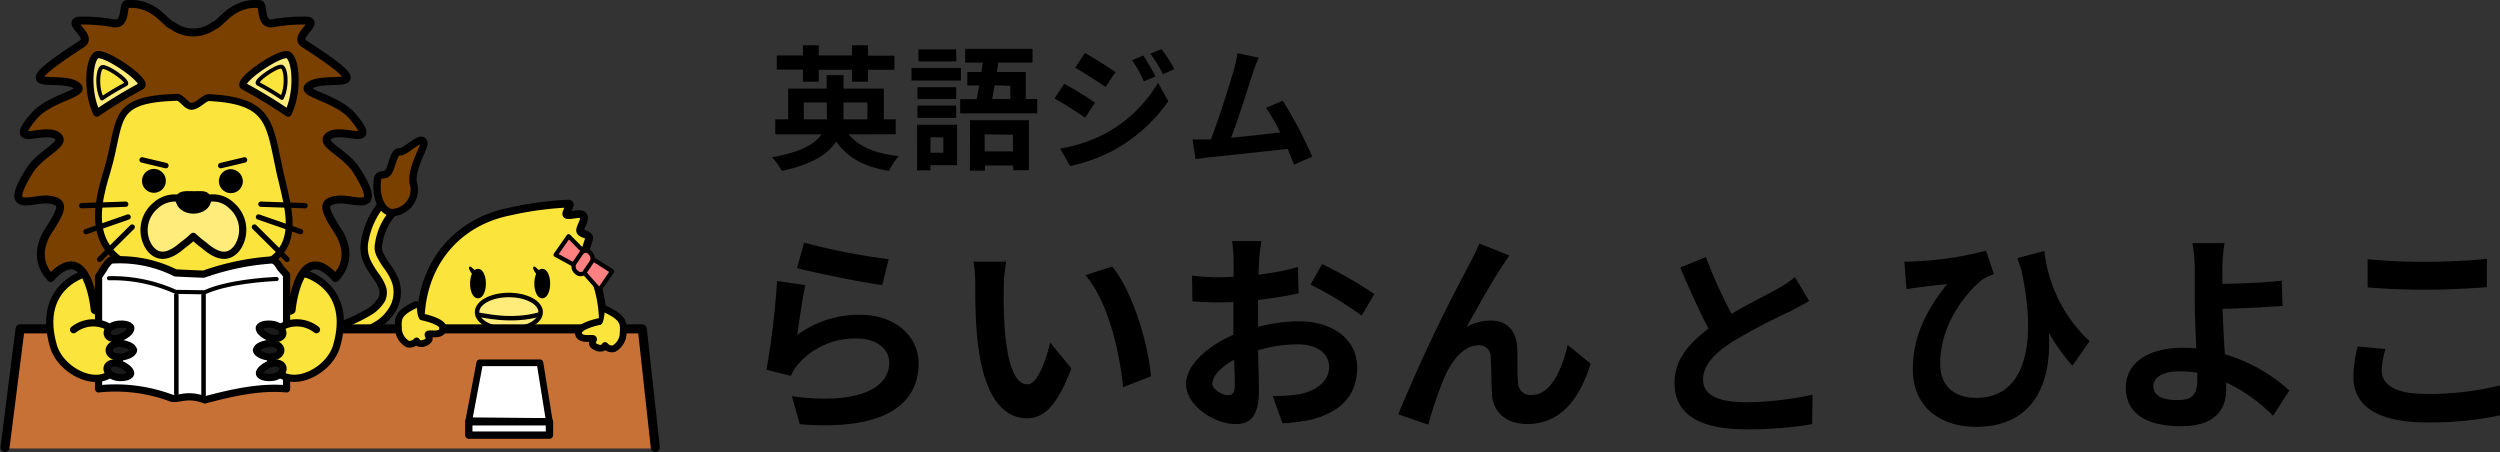 <?xml version="1.0" encoding="UTF-8"?> <svg xmlns="http://www.w3.org/2000/svg" id="レイヤー_1" data-name="レイヤー 1" viewBox="0 0 353.58 63.99"><rect x="0" y="0" width="353.58" height="63.99" fill="#333333" stroke="none"/><defs><style>.cls-1,.cls-11,.cls-13,.cls-23,.cls-3{fill:#fbe43b;}.cls-1,.cls-10,.cls-12,.cls-13,.cls-14,.cls-15,.cls-16,.cls-17,.cls-18,.cls-19,.cls-2,.cls-20,.cls-21,.cls-22,.cls-23,.cls-24,.cls-25,.cls-26,.cls-27,.cls-3,.cls-4,.cls-5,.cls-6,.cls-7,.cls-8{stroke:#000;stroke-linecap:round;stroke-linejoin:round;}.cls-1,.cls-2,.cls-27{stroke-width:1.04px;}.cls-12,.cls-2{fill:#794000;}.cls-3{stroke-width:1.1px;}.cls-24,.cls-4{stroke-width:0.58px;}.cls-5{stroke-width:0.24px;}.cls-14,.cls-6{fill:#ffec7b;}.cls-6,.cls-7{stroke-width:0.63px;}.cls-10,.cls-17,.cls-18,.cls-20,.cls-22,.cls-24,.cls-25,.cls-7{fill:none;}.cls-8{fill:#ff8080;stroke-width:0.6px;}.cls-9{fill:#c87137;}.cls-10{stroke-width:1.28px;}.cls-12{stroke-width:1.12px;}.cls-13{stroke-width:0.97px;}.cls-14,.cls-15,.cls-19,.cls-20,.cls-21{stroke-width:1.02px;}.cls-16{stroke-width:0.81px;}.cls-17{stroke-width:0.77px;}.cls-18{stroke-width:0.75px;}.cls-19,.cls-26,.cls-27{fill:#fff;}.cls-21{fill:#1a1a1a;}.cls-22{stroke-width:0.64px;}.cls-23{stroke-width:0.55px;}.cls-25{stroke-width:0.96px;}.cls-26{stroke-width:0.94px;}</style></defs><g id="logo-gym"><path id="パス_1623" data-name="パス 1623" d="M113.56,11.56h2.24V9.87h4.7v1.69h2.26V9.87h3.74v-2h-3.74V6.4H120.5V7.84h-4.7V6.4h-2.24V7.84h-3.7v2h3.7Zm.12,5.32V14.49h3.26V16.2a3.83,3.83,0,0,1,0,.68Zm9-2.39v2.39H119.3c0-.21,0-.43,0-.64V14.49Zm4,4.5V16.88H125V12.53h-5.7v-1.9h-2.38v1.9h-5.45v4.35h-1.82V19h6.53c-.89,1.35-2.89,2.51-7,3.25a9.09,9.09,0,0,1,1.4,1.92c4.3-.93,6.56-2.39,7.68-4.16,1.6,2.28,3.93,3.59,7.47,4.16a8.89,8.89,0,0,1,1.4-2.09c-3.32-.34-5.68-1.35-7.1-3.08Zm8.55-12H129.9V8.68h5.36Zm.68,2.62h-7v1.78h7Zm-.68,2.72h-5.47V14h5.47Zm-5.47,4.34h5.47V14.94h-5.47Zm3.66,2.76v2.17h-1.82V19.41Zm1.94-1.79h-5.66V24.1h1.9v-.74h3.76Zm7.9,1.41v2.36h-4V19Zm-6.09,5.09h2.13v-.74h4v.67h2.22V17H137.2Zm5.72-12V14h-2.57c.12-.59.23-1.25.34-1.94ZM145.08,14V10.18H141l.19-1.33h4.84V6.91h-9.52V8.85H139c-.06.43-.13.87-.19,1.33h-2v1.91h1.67c-.12.69-.23,1.35-.34,1.94h-2.34v2H146.7V14Zm16.63-6.15-1.6.66a18.16,18.16,0,0,1,1.67,3l1.65-.7A33.19,33.19,0,0,0,161.71,7.88Zm2.6-.91-1.61.66a18.24,18.24,0,0,1,1.78,2.89l1.62-.72A23.69,23.69,0,0,0,164.31,7Zm-10.87.55-1.37,2.09c1.25.7,3.23,2,4.29,2.71l1.41-2.09c-1-.7-3.07-2-4.33-2.71ZM149.93,21l1.42,2.48a24,24,0,0,0,6.35-2.33,23.09,23.09,0,0,0,7.54-6.84l-1.46-2.59a19.32,19.32,0,0,1-7.39,7.13A20.5,20.5,0,0,1,149.93,21Zm.59-9.16-1.37,2.09c1.27.68,3.25,2,4.33,2.71l1.39-2.12A49.3,49.3,0,0,0,150.52,11.85ZM178,8.15l-3-.63a13.62,13.62,0,0,1-.45,2.2c-.56,2-2.19,7.18-3.29,10h-.51c-.63,0-1.45,0-2.09,0l.43,2.78c.61-.08,1.31-.18,1.79-.23,2.39-.25,8.15-.86,11.23-1.22.36.82.66,1.6.91,2.24l2.56-1.14a58.36,58.36,0,0,0-4.16-7.9l-2.37,1a24,24,0,0,1,2,3.48c-1.92.23-4.62.53-6.94.76,1-2.55,2.49-7.37,3.1-9.23.28-.84.57-1.55.81-2.12Z"></path><path id="パス_1620" data-name="パス 1620" d="M113.72,34.32l-1,3.6c2.34.6,9,2,12.06,2.4l.9-3.66A92.16,92.16,0,0,1,113.72,34.32Zm.18,6-4-.57a110.27,110.27,0,0,1-1.5,12.54l3.45.87a7.05,7.05,0,0,1,1.11-1.74,10.65,10.65,0,0,1,8.34-3.54c2.61,0,4.47,1.44,4.47,3.39,0,3.81-4.77,6-13.77,4.77L113.12,60c12.48,1,16.8-3.15,16.8-8.61,0-3.63-3.06-6.87-8.31-6.87a14.73,14.73,0,0,0-8.85,2.85C113,45.66,113.51,42,113.9,40.35ZM142.31,37,137.69,37a19.53,19.53,0,0,1,.24,3.06c0,1.83,0,5.34.33,8.1.84,8,3.69,11,7,11,2.4,0,4.29-1.83,6.27-7.05l-3-3.66c-.57,2.4-1.77,5.91-3.18,5.91-1.89,0-2.79-3-3.21-7.29-.18-2.16-.21-4.41-.18-6.36A22.47,22.47,0,0,1,142.31,37Zm15,.69-3.81,1.23c3.27,3.72,4.86,11,5.34,15.84l3.93-1.53C162.44,48.66,160.16,41.16,157.31,37.71Zm21.09-3.6h-4.14a23.29,23.29,0,0,1,.21,2.64c0,.51,0,1.38,0,2.43-.6,0-1.2.06-1.74.06a31.73,31.73,0,0,1-4.14-.24l.06,3.63a36.77,36.77,0,0,0,4.2.15c.48,0,1,0,1.59-.06v2.52c0,.69,0,1.41,0,2.13-3.69,1.59-6.69,4.32-6.69,6.93,0,3.18,4.11,5.7,7,5.7,2,0,3.3-1,3.3-4.71,0-1-.06-3.36-.12-5.73a20,20,0,0,1,5.64-.84c2.61,0,4.41,1.2,4.41,3.24s-1.92,3.39-4.35,3.84A22.84,22.84,0,0,1,180,56l1.38,3.87a28.89,28.89,0,0,0,3.93-.48c4.77-1.2,6.63-3.87,6.63-7.41,0-4.14-3.63-6.54-8.25-6.54a24.29,24.29,0,0,0-5.76.78V45.12c0-.87,0-1.8,0-2.7,2-.24,4-.54,5.73-.93l-.09-3.72A37.13,37.13,0,0,1,178,38.85c0-.75.06-1.47.09-2.13S178.31,34.65,178.4,34.11ZM187,37.35l-1.65,2.91a48,48,0,0,1,7.23,4.38l1.8-3.06A62,62,0,0,0,187,37.35Zm-15.51,16.8c0-1,1.23-2.28,3.06-3.27.06,1.62.09,3,.09,3.75,0,1-.42,1.26-1,1.26C172.85,55.89,171.44,55.08,171.44,54.15Zm42-18-4.26-1.71c-.51,1.26-1.08,2.25-1.47,3.06a229.11,229.11,0,0,0-10,21.09L202,60.06a60.57,60.57,0,0,1,2.28-6.69c1.08-2.43,2.76-4.53,4.8-4.53a1.64,1.64,0,0,1,1.76,1.52.81.81,0,0,1,0,.16c.09,1.23.06,3.69.18,5.28.12,2.19,1.68,4.17,5,4.17,4.59,0,7.38-3.42,8.94-8.55l-3.24-2.64c-.87,3.72-2.46,7.08-5.07,7.08a1.74,1.74,0,0,1-1.94-1.52.38.38,0,0,1,0-.1c-.15-1.26-.06-3.66-.12-5-.12-2.49-1.47-3.9-3.72-3.9a7,7,0,0,0-3.45.9c1.5-2.64,3.6-6.48,5.07-8.64C212.81,37.11,213.14,36.6,213.44,36.18Z"></path><path id="パス_1621" data-name="パス 1621" d="M241.27,36.36l-3.63,1.47c1.3,3.08,2.7,6.18,4,8.65-2.78,2.06-4.81,4.46-4.81,7.65,0,5,4.38,6.59,10.15,6.59a54.79,54.79,0,0,0,9.31-.73l.06-4.18a44.52,44.52,0,0,1-9.48,1.08c-4,0-6-1.1-6-3.19s1.63-3.69,4-5.28A84.46,84.46,0,0,1,253,44.13c1.07-.55,2-1.05,2.87-1.57l-2-3.36a18.45,18.45,0,0,1-2.7,1.77c-1.37.78-3.89,2-6.27,3.42A68,68,0,0,1,241.27,36.36Z"></path><path id="パス_1622" data-name="パス 1622" d="M269.34,37l.3,3.9c.66-.12,1.14-.18,1.8-.27.87-.12,2.76-.33,3.93-.45-2.79,3.57-4.83,7.2-4.83,12.09,0,5.46,4.11,8.1,8.91,8.1,8.4,0,10.74-6.48,10.32-13.32a27.42,27.42,0,0,0,3.33,4.68l2.43-3.48a20.46,20.46,0,0,1-6.39-12.75l-3.81,1,.54,1.62c2.4,11,.33,18.15-6.33,18.15-2.88,0-5.13-1.38-5.13-4.89,0-5.76,4-10.38,6.09-11.94a10,10,0,0,1,1.5-.66l-1.11-3.33a46.2,46.2,0,0,1-9.84,1.5A16.26,16.26,0,0,1,269.34,37Zm35.22,17.61c0-1.29,1.41-2.1,3.75-2.1a17,17,0,0,1,2.46.21c0,.42,0,.78,0,1,0,2-.69,2.85-2.61,2.85C306.09,56.64,304.56,56.1,304.56,54.63Zm10.05-20.22h-4.53a22.91,22.91,0,0,1,.33,3.51c0,1.29,0,3.06,0,4.89,0,1.59.12,4.14.21,6.48a17.48,17.48,0,0,0-1.77-.09c-5.52,0-8.19,2.49-8.19,5.61,0,4.08,3.51,5.49,7.8,5.49,5,0,6.39-2.52,6.39-5.19,0-.3,0-.66,0-1a23.42,23.42,0,0,1,6.63,4.71l2.31-3.57a23.59,23.59,0,0,0-9.12-5.13c-.15-2.22-.27-4.62-.33-6.42,2.43-.06,6-.21,8.49-.42l-.12-3.57c-2.49.3-6,.42-8.4.45,0-.78,0-1.5,0-2.19A29.3,29.3,0,0,1,314.61,34.41Zm20.25,2.25v4c2.43.21,5,.33,8.19.33,2.85,0,6.57-.18,8.67-.36v-4c-2.31.24-5.73.42-8.7.42A79.3,79.3,0,0,1,334.86,36.66Zm2.52,12.72L333.45,49a19.06,19.06,0,0,0-.6,4.32c0,4.11,3.45,6.42,10.32,6.42a46.72,46.72,0,0,0,10.41-1l0-4.23A41.57,41.57,0,0,1,343,55.71c-4.32,0-6.15-1.38-6.15-3.3A11.12,11.12,0,0,1,337.38,49.38Z"></path><g id="logo-main"><path id="パス_1570" data-name="パス 1570" class="cls-1" d="M54.94,28.25a1,1,0,0,0-.7.28A11.37,11.37,0,0,0,51.61,34,4.79,4.79,0,0,0,51.93,37a13,13,0,0,0,1.27,2.08,6.55,6.55,0,0,1,.89,1.62A2.27,2.27,0,0,1,54,42.32a5.21,5.21,0,0,1-2,1.91,20.93,20.93,0,0,1-3.69,1.71,42.22,42.22,0,0,1-5,1.46,1.05,1.05,0,0,0-.77,1.24,1,1,0,0,0,1.08.85h0A40.46,40.46,0,0,0,49,48a23,23,0,0,0,4-1.87,6.33,6.33,0,0,0,2.8-2.94A4.81,4.81,0,0,0,56,40a7.85,7.85,0,0,0-1.19-2.25,11.19,11.19,0,0,1-1.06-1.72,2.3,2.3,0,0,1-.19-1.55,8.42,8.42,0,0,1,2-4.37,1.08,1.08,0,0,0,.07-1.54,1.06,1.06,0,0,0-.67-.34Z"></path><path id="パス_1571" data-name="パス 1571" class="cls-2" d="M58.51,26.11A3.24,3.24,0,0,1,56,30a3.19,3.19,0,0,1-.61.08c-1.42-.2-2.33-2.28-2-4.65.13-1.12,1-.36,1.52-1.07s.8-3,1.55-2.88c.93.13,3.2-2.58,3.49-1.29.17.69-2,3.72-1.45,5.95Z"></path><path id="パス_1572" data-name="パス 1572" class="cls-3" d="M85.27,45.8c0,8.77-2.91,13.07-13.17,13-9.71-.08-12.62-4.23-12.62-13S64.94,31.31,72.1,29.92a46.53,46.53,0,0,1,8.3-1.12c.66,0-.72,1.48-.18,1.6s1.75-.32,2.17,0c.66.43-.46,1.76-.33,2.27s1.45.45,1.25,1.11c-.34,1.11-.85,2.19-.37,3A18.07,18.07,0,0,1,85.27,45.8Z"></path><path id="パス_1573" data-name="パス 1573" class="cls-4" d="M68.43,40.11c0,1-.37,1.8-.83,1.8s-.83-.81-.83-1.8.37-1.81.83-1.81S68.43,39.11,68.43,40.11Z"></path><path id="パス_1574" data-name="パス 1574" class="cls-5" d="M66.93,38.78s-.51-.66-.48-.92.4.42.81.52-.33.41-.33.41Z"></path><path id="パス_1575" data-name="パス 1575" class="cls-4" d="M77.52,40.11c0,1-.37,1.8-.83,1.8s-.83-.81-.83-1.8.37-1.81.83-1.81S77.52,39.11,77.52,40.11Z"></path><path id="パス_1576" data-name="パス 1576" class="cls-5" d="M76,38.78s-.5-.66-.48-.92.41.42.82.52-.34.41-.34.41Z"></path><path id="パス_1577" data-name="パス 1577" class="cls-6" d="M76.47,44.15c0,1.35-2,2.44-4.5,2.44s-4.5-1.09-4.5-2.44,2-2.43,4.5-2.43S76.47,42.8,76.47,44.15Z"></path><path id="パス_1578" data-name="パス 1578" class="cls-7" d="M67.67,44.52c.49,0,4.57,1.13,8.67-.06"></path><path id="パス_1579" data-name="パス 1579" class="cls-8" d="M80.42,33.41l2.41,2.44-1.25,1.83-3-1.64Z"></path><path id="パス_1580" data-name="パス 1580" class="cls-8" d="M86.57,38.37l-2.84-1.8L82.47,38.4,84.77,41Z"></path><path id="パス_1581" data-name="パス 1581" class="cls-8" d="M83.52,35.79l-.16-.14a.78.78,0,0,0-1.11.1l-.07.09-.9,1.32a1,1,0,0,0,.19,1.3l.15.13a.8.8,0,0,0,1.13-.12.18.18,0,0,0,0-.07l.9-1.31a1,1,0,0,0-.18-1.29Z"></path><path id="パス_1582" data-name="パス 1582" class="cls-9" d="M.85,63.43,3,46.65H91l1.84,16.78"></path><path id="パス_1583" data-name="パス 1583" class="cls-10" d="M.71,63.28,2.84,46.51h88l1.84,16.77"></path><path id="パス_1584" data-name="パス 1584" class="cls-11" d="M42.8,38.87S49.38,40.76,47,49c-1.15,4-7.64,6.81-9.25,2.22s3.29-6.94,6.39-4.51l-1.67-.8-2.06-.26.75-3.31Z"></path><path id="パス_1585" data-name="パス 1585" class="cls-11" d="M11.63,38.87S5.05,40.76,7.4,49c1.15,4,7.65,6.81,9.26,2.22s-3.29-6.94-6.4-4.51l1.68-.8L14,45.64l-.76-3.31Z"></path><path id="パス_1586" data-name="パス 1586" class="cls-12" d="M36.45,42.29c1.06,1.16,4.7,2,4.8,1.54,0,0,1-10.35,6.21-4.5-.2.05,2.83-2.26.54-6.32-2.11-3.29-2.72-4.5-.23-4.77,2.29-.27,6.57,2.18,2.75-4-1.61-2.61-5.22-3.81-4.14-4.9,1.69-1.68,7.5,1.93,3.53-2.84-2.2-2.63-7.31-3.26-6.28-4.26C45.77,10.18,55,13.92,43,6.18c-1.55-1,2.14-2.91.51-3.26a23.6,23.6,0,0,0-5,.38C36.7,3.54,37.33.64,36.75.59c-3.9-.4-5.6,2.9-6.45,3a4.92,4.92,0,0,1-5.94,0c-.84-.11-2.54-3.4-6.44-3-.58.05,0,3-1.82,2.71a23.6,23.6,0,0,0-5-.38c-1.63.35,2.07,2.25.51,3.26-11.93,7.74-2.75,4-.61,6.06,1,1-4.07,1.63-6.27,4.26-4,4.77,1.83,1.16,3.52,2.84,1.08,1.08-2.52,2.28-4.13,4.89-3.82,6.18.46,3.74,2.75,4,2.49.28,1.89,1.49-.24,4.77-2.28,4.06.74,6.37.54,6.32,5.25-5.84,6.22,4.5,6.22,4.5.1.44,3.73-.38,4.8-1.54s4.58,5.54,9.1,6.58c4.52-1,8-7.74,9.11-6.58Z"></path><path id="パス_1587" data-name="パス 1587" class="cls-13" d="M39.73,24.93c1.37,6.17,4.47,14-11.82,14.18-17.09.2-14.4-9.5-12.78-14.85,2.2-7.33.28-10.2,9.93-10.5.63,0,1.29,1.28,2,1.28.94,0,1.79-1.28,2.57-1.24,8.9.5,8.45,3.8,10.08,11.13Z"></path><path id="パス_1588" data-name="パス 1588" class="cls-14" d="M13.69,16a69,69,0,0,1,6.21-3.78c1.36-.54-5.1-5-6.21-4.45S12.2,13,13.69,16Z"></path><path id="パス_1589" data-name="パス 1589" class="cls-14" d="M40.75,16a69,69,0,0,0-6.21-3.78c-1.38-.54,5.1-5,6.21-4.45S42.24,13,40.75,16Z"></path><path id="パス_1590" data-name="パス 1590" class="cls-14" d="M24.71,28A4.07,4.07,0,0,0,22,29.08,4.5,4.5,0,0,0,21.11,35c1.28,1.74,2.94,1.25,4.7-.3a14.31,14.31,0,0,0,1.53-1.27,14.31,14.31,0,0,0,1.53,1.27c1.77,1.55,3.43,2.05,4.71.3a4.52,4.52,0,0,0-.85-5.94,3.73,3.73,0,0,0-5.27.05l-.12.13A3.41,3.41,0,0,0,24.72,28Z"></path><path id="パス_1591" data-name="パス 1591" class="cls-15" d="M29.32,28.22c0-.82-.75-.67-1.85-.67s-2.11-.15-2.11.67.89,1.49,2,1.49,2-.66,2-1.49Z"></path><path id="パス_1592" data-name="パス 1592" class="cls-16" d="M33.94,25.72a1.29,1.29,0,1,1-1.29-1.39A1.35,1.35,0,0,1,33.94,25.72Z"></path><path id="パス_1593" data-name="パス 1593" class="cls-16" d="M21.77,26.86a1.28,1.28,0,1,1,1.28-1.28,1.28,1.28,0,0,1-1.28,1.28Z"></path><line id="線_153" data-name="線 153" class="cls-17" x1="20.1" y1="22.62" x2="23.46" y2="23.42"></line><line id="線_154" data-name="線 154" class="cls-17" x1="34.58" y1="22.62" x2="31.22" y2="23.42"></line><line id="線_155" data-name="線 155" class="cls-18" x1="43.15" y1="29.09" x2="36.9" y2="28.88"></line><line id="線_156" data-name="線 156" class="cls-18" x1="42.51" y1="32.76" x2="36.56" y2="30.69"></line><line id="線_157" data-name="線 157" class="cls-18" x1="40.59" y1="36.68" x2="35.98" y2="32.11"></line><line id="線_158" data-name="線 158" class="cls-18" x1="11.55" y1="29.09" x2="17.78" y2="28.88"></line><line id="線_159" data-name="線 159" class="cls-18" x1="12.17" y1="32.76" x2="18.12" y2="30.69"></line><line id="線_160" data-name="線 160" class="cls-18" x1="14.09" y1="36.68" x2="18.7" y2="32.11"></line><path id="パス_1594" data-name="パス 1594" class="cls-19" d="M14.73,37.94c-.85,1.19.62-1.13,1-1.16a17.58,17.58,0,0,1,9.09,1.82s4,.19,4,.17a36.31,36.31,0,0,1,9.55-2c.73-.07,1.25,1.13,1.29,1.12l.87,1V55c-3.63-.36-7.66.52-11.55,1.56-2.63-1-3.77.08-4.81-.28A22.53,22.53,0,0,0,13.94,55V39.13Z"></path><path id="パス_1595" data-name="パス 1595" class="cls-11" d="M11.77,38.8S5.18,40.69,7.55,48.92c1.14,4,7.64,6.82,9.26,2.23s-3.3-6.94-6.4-4.52"></path><path id="パス_1596" data-name="パス 1596" class="cls-20" d="M11.77,38.8S5.18,40.69,7.55,48.92c1.14,4,7.64,6.82,9.26,2.23s-3.3-6.94-6.4-4.52"></path><path id="パス_1597" data-name="パス 1597" class="cls-21" d="M18.49,46.37c.12.53-.95,1.26-1.72,1.46s-1.49-.07-1.6-.59.41-1.12,1.19-1.31,2-.09,2.14.44Z"></path><path id="パス_1598" data-name="パス 1598" class="cls-21" d="M18.47,52.86c.12-.53-1-1.26-1.73-1.46s-1.48.06-1.59.59.41,1.12,1.18,1.32,2,.07,2.14-.45Z"></path><path id="パス_1599" data-name="パス 1599" class="cls-21" d="M18.89,49.5c0,.55-1.17,1-2,1s-1.44-.4-1.45-.94.62-1,1.4-1,2,.4,2,.92Z"></path><line id="線_161" data-name="線 161" class="cls-22" x1="24.94" y1="41.75" x2="24.94" y2="55.67"></line><line id="線_162" data-name="線 162" class="cls-22" x1="28.79" y1="41.75" x2="28.79" y2="55.88"></line><path id="パス_1600" data-name="パス 1600" class="cls-23" d="M14.42,13.93a35.46,35.46,0,0,1,3.34-2C18.5,11.61,15,9.2,14.42,9.5S13.62,12.32,14.42,13.93Z"></path><path id="パス_1601" data-name="パス 1601" class="cls-23" d="M39.87,13.85a38.9,38.9,0,0,0-3.34-2c-.74-.3,2.74-2.68,3.34-2.4S40.67,12.26,39.87,13.85Z"></path><path id="パス_1602" data-name="パス 1602" class="cls-11" d="M43.4,38.8S50,40.69,47.61,48.92c-1.13,4-7.63,6.81-9.25,2.22s3.29-6.94,6.4-4.51"></path><path id="パス_1603" data-name="パス 1603" class="cls-20" d="M43.4,38.8S50,40.69,47.61,48.92c-1.13,4-7.63,6.81-9.25,2.22s3.29-6.94,6.4-4.51"></path><path id="パス_1604" data-name="パス 1604" class="cls-21" d="M36.68,46.37c-.12.53,1,1.26,1.72,1.46s1.49-.07,1.6-.59-.41-1.12-1.19-1.31-2-.09-2.14.44Z"></path><path id="パス_1605" data-name="パス 1605" class="cls-21" d="M36.7,52.86c-.12-.53,1-1.26,1.73-1.46s1.48.06,1.59.59-.41,1.12-1.17,1.32-2,.07-2.15-.45Z"></path><path id="パス_1606" data-name="パス 1606" class="cls-21" d="M36.27,49.5c0,.55,1.18,1,2,1s1.43-.4,1.45-.94-.63-1-1.41-1-2,.4-2,.92Z"></path><path id="パス_1607" data-name="パス 1607" class="cls-24" d="M15.41,39.35a21.77,21.77,0,0,1,9.44,1.93l4.1.06c3.64-1.67,10.17-1.88,10.17-1.88"></path><path id="パス_1608" data-name="パス 1608" class="cls-11" d="M60,45.08s2.35.32,2.13,1.4-1.36.52-1.53.76.55.65-.43,1.12-1.2-.17-1.2-.17a1.69,1.69,0,0,1-.88.35c-.55.07-1.64-1-1.69-2.25s-.11-2.07,2.51-3.26c.06,1.36.33,2.83,1.09,2Z"></path><path id="パス_1609" data-name="パス 1609" class="cls-25" d="M59.78,44.84s3.12.63,2.9,1.7-2,.5-2.13.74.63.68-.36,1.16-1.27-.22-1.27-.22a1.3,1.3,0,0,1-1.24.44,2.58,2.58,0,0,1-1.33-2.33c-.05-1.25-.11-2.07,2.5-3.26"></path><path id="パス_1610" data-name="パス 1610" class="cls-11" d="M84.45,45.73s-2.34.32-2.13,1.39,1.37.54,1.53.77-.54.66.44,1.13,1.2-.18,1.2-.18a1.73,1.73,0,0,0,.87.36c.54.06,1.64-1,1.7-2.26s.1-2.07-2.51-3.26c-.07,1.36-.33,2.84-1.1,2Z"></path><path id="パス_1611" data-name="パス 1611" class="cls-25" d="M84.7,45.49s-3.11.64-2.89,1.7,2,.5,2.12.73-.62.7.36,1.17,1.28-.22,1.28-.22a1.28,1.28,0,0,0,1.24.45A2.6,2.6,0,0,0,88.14,47c.07-1.24.11-2.06-2.51-3.26"></path><path id="パス_1612" data-name="パス 1612" class="cls-26" d="M67.85,51.31h8.52l1.33,8.3L66.3,59.5Z"></path><rect id="長方形_1462" data-name="長方形 1462" class="cls-27" x="66.3" y="59.65" width="11.41" height="1.89"></rect></g></g></svg> 